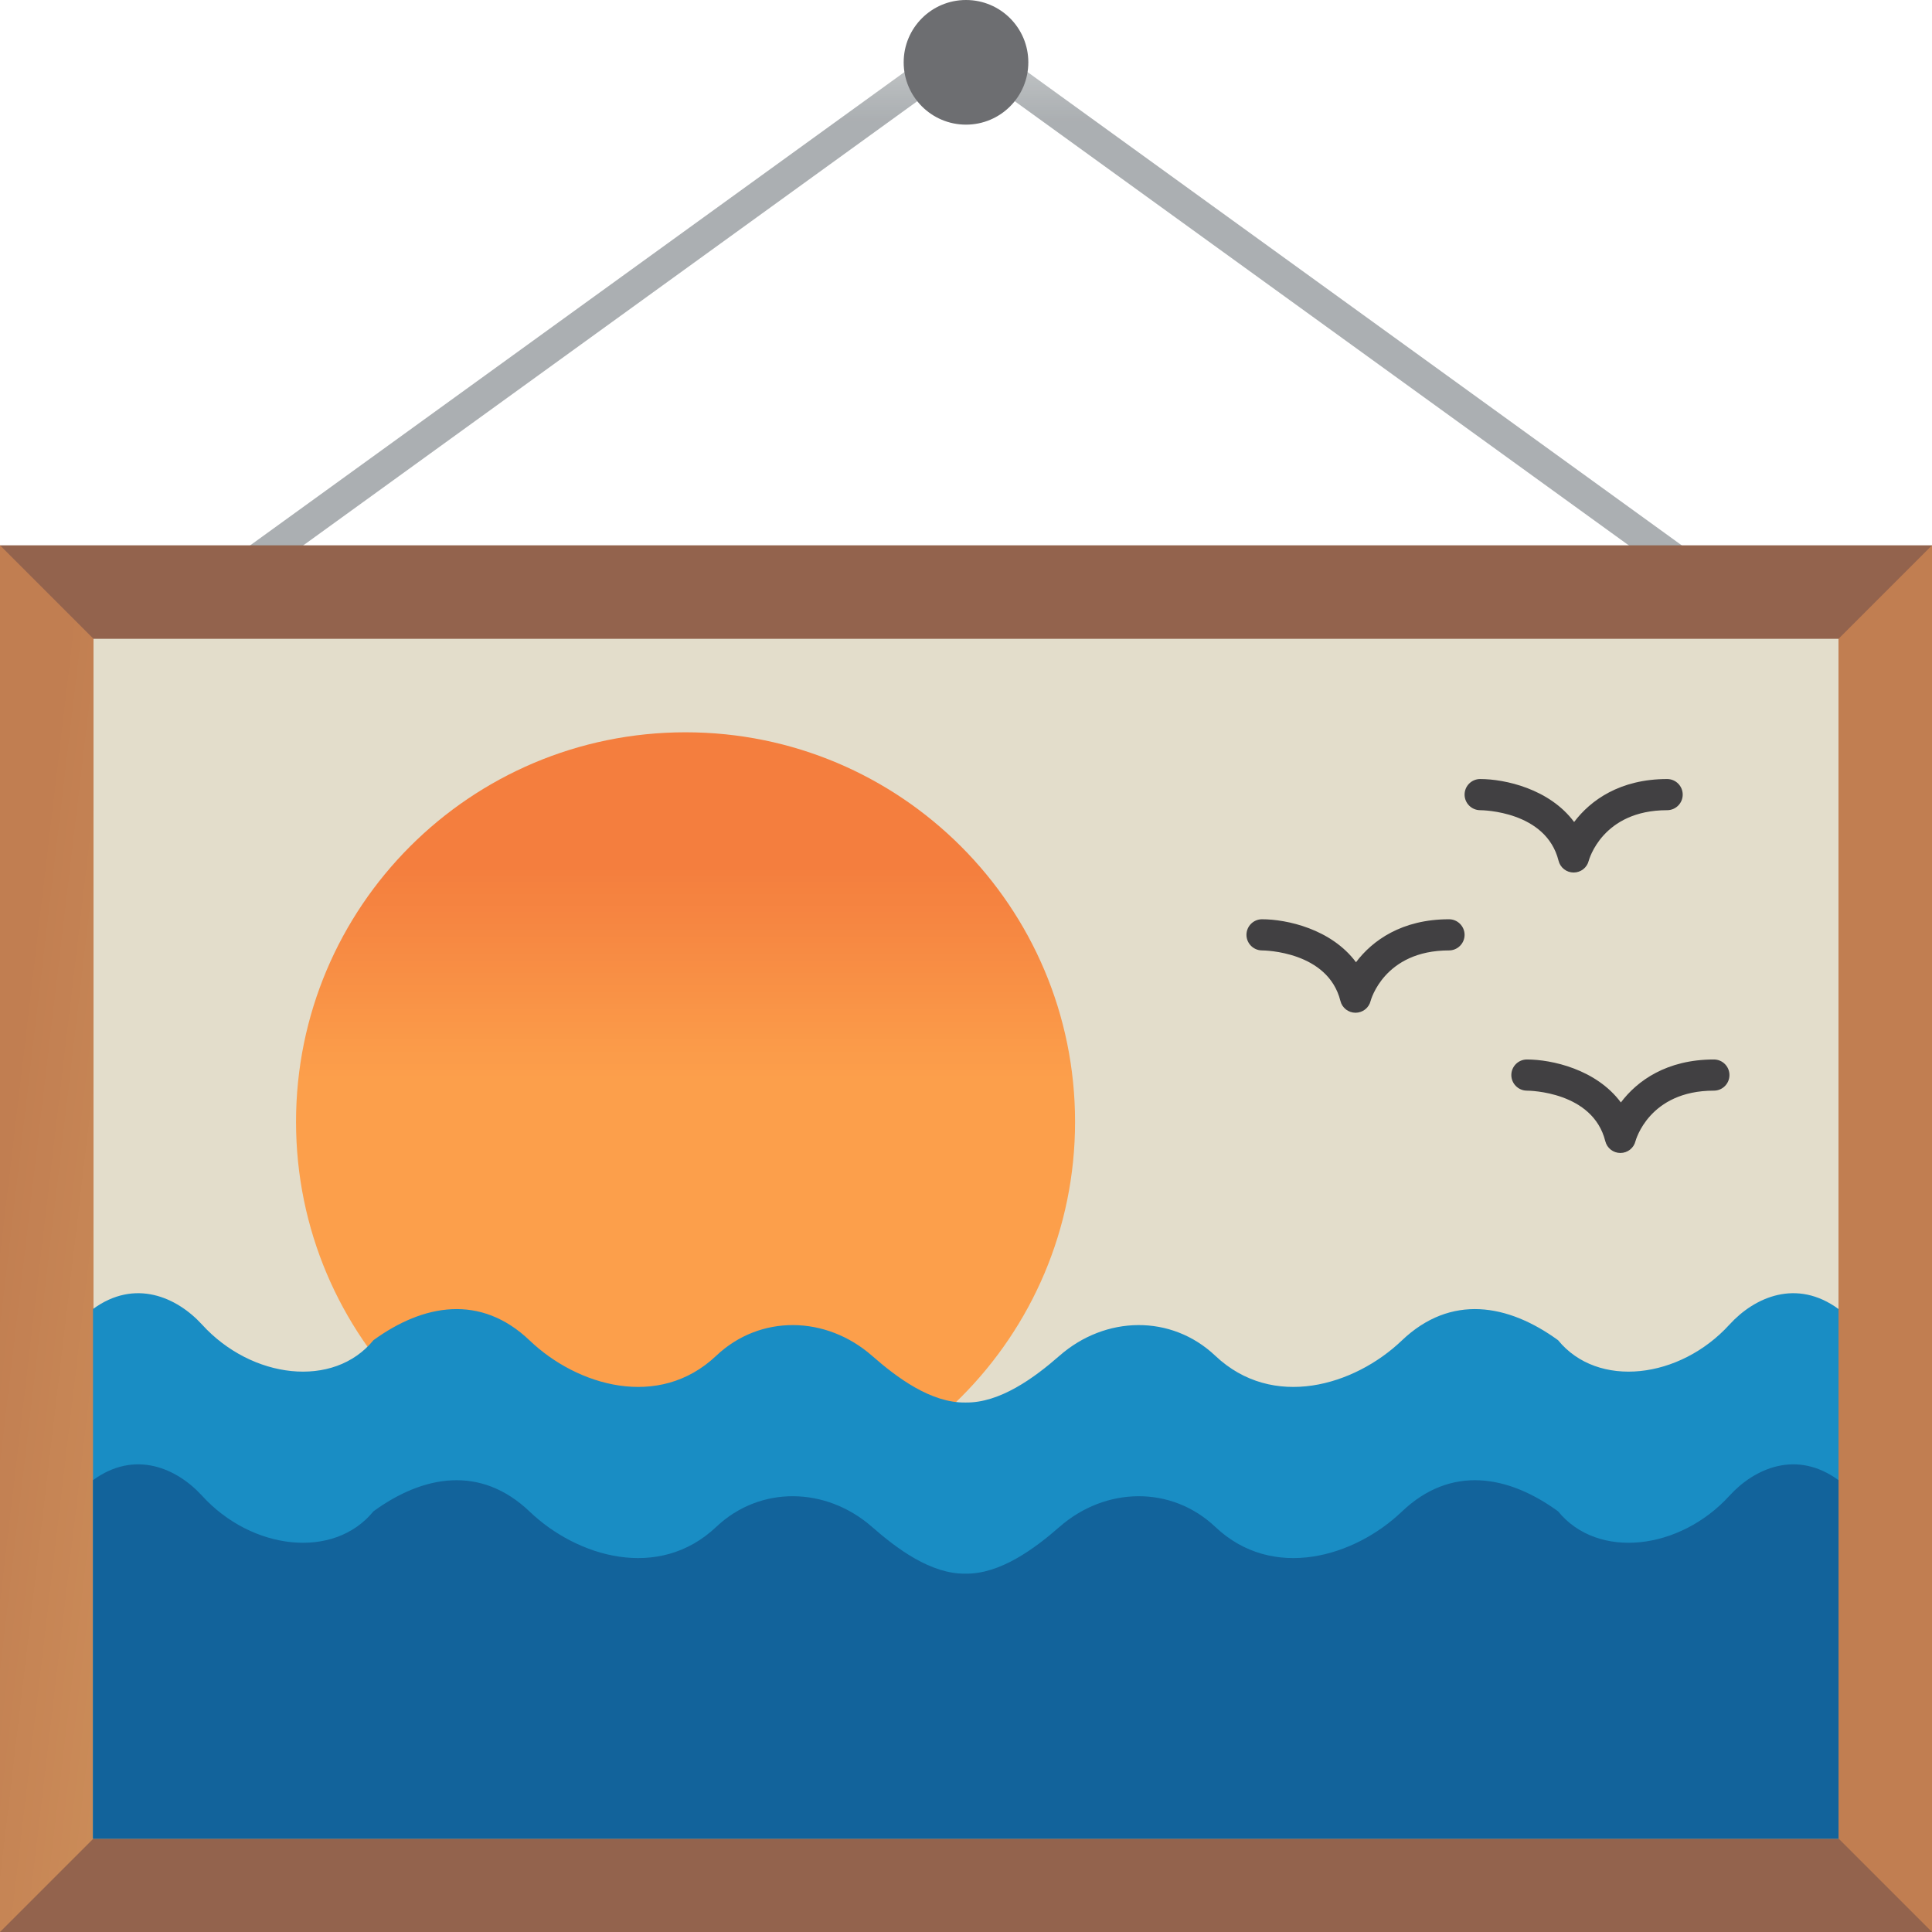 <?xml version="1.0" encoding="UTF-8"?><svg xmlns="http://www.w3.org/2000/svg" xmlns:xlink="http://www.w3.org/1999/xlink" height="124.0" preserveAspectRatio="xMidYMid meet" version="1.0" viewBox="0.0 0.0 124.0 124.0" width="124.0" zoomAndPan="magnify"><defs><clipPath id="t"><path d="M 124 35 L 118 41 L 118 118 L 124 124 L 124 35"/></clipPath><clipPath id="a"><path d="M 14 2 L 63 2 L 63 38 L 14 38 Z M 14 2"/></clipPath><clipPath id="c"><path d="M 15 38 C 14.664 38 14.34 37.832 14.148 37.523 C 13.859 37.055 14.004 36.438 14.473 36.148 L 61.473 2.148 C 61.945 1.859 62.562 2.004 62.852 2.477 C 63.141 2.945 62.996 3.562 62.527 3.852 L 15.527 37.852 C 15.359 37.953 15.18 38 15 38"/></clipPath><clipPath id="K"><path d="M 101 56 C 100.539 56 100.141 55.688 100.031 55.242 C 99.234 52.059 95.168 52 94.996 52 C 94.445 51.996 94 51.547 94 50.996 C 94.004 50.445 94.449 50 95 50 C 96.586 50 99.445 50.625 101.031 52.758 C 102.086 51.359 103.977 50 107 50 C 107.555 50 108 50.449 108 51 C 108 51.551 107.555 52 107 52 C 102.828 52 101.98 55.211 101.969 55.242 C 101.859 55.688 101.461 56 101 56 Z M 101 56"/></clipPath><clipPath id="e"><path d="M 61 1 L 110 1 L 110 38 L 61 38 Z M 61 1"/></clipPath><clipPath id="f"><path d="M 109 38 C 108.82 38 108.641 37.953 108.477 37.852 L 61.473 3.852 C 61.004 3.562 60.859 2.945 61.148 2.477 C 61.438 2.004 62.051 1.855 62.527 2.148 L 109.523 36.148 C 109.996 36.438 110.141 37.055 109.852 37.523 C 109.66 37.832 109.336 38 109 38 Z M 109 38"/></clipPath><clipPath id="g"><path d="M 109 38 C 108.82 38 108.641 37.953 108.477 37.852 L 61.473 3.852 C 61.004 3.562 60.859 2.945 61.148 2.477 C 61.438 2.004 62.051 1.855 62.527 2.148 L 109.523 36.148 C 109.996 36.438 110.141 37.055 109.852 37.523 C 109.66 37.832 109.336 38 109 38"/></clipPath><clipPath id="J"><path d="M 94 50 L 108 50 L 108 56 L 94 56 Z M 94 50"/></clipPath><clipPath id="I"><path d="M 104 74 C 103.539 74 103.141 73.688 103.031 73.242 C 102.234 70.059 98.168 70 97.996 70 C 97.445 69.996 97 69.547 97 68.996 C 97.004 68.445 97.449 68 98 68 C 99.586 68 102.445 68.625 104.031 70.758 C 105.086 69.359 106.977 68 110 68 C 110.555 68 111 68.449 111 69 C 111 69.551 110.555 70 110 70 C 105.828 70 104.98 73.211 104.969 73.242 C 104.859 73.688 104.461 74 104 74"/></clipPath><clipPath id="j"><path d="M 19 47 L 69 47 L 69 97 L 19 97 Z M 19 47"/></clipPath><clipPath id="k"><path d="M 69 72 C 69 85.805 57.805 97 44 97 C 30.195 97 19 85.805 19 72 C 19 58.191 30.195 47 44 47 C 57.805 47 69 58.191 69 72 Z M 69 72"/></clipPath><clipPath id="l"><path d="M 69 72 C 69 85.805 57.805 97 44 97 C 30.195 97 19 85.805 19 72 C 19 58.191 30.195 47 44 47 C 57.805 47 69 58.191 69 72"/></clipPath><clipPath id="H"><path d="M 104 74 C 103.539 74 103.141 73.688 103.031 73.242 C 102.234 70.059 98.168 70 97.996 70 C 97.445 69.996 97 69.547 97 68.996 C 97.004 68.445 97.449 68 98 68 C 99.586 68 102.445 68.625 104.031 70.758 C 105.086 69.359 106.977 68 110 68 C 110.555 68 111 68.449 111 69 C 111 69.551 110.555 70 110 70 C 105.828 70 104.98 73.211 104.969 73.242 C 104.859 73.688 104.461 74 104 74 Z M 104 74"/></clipPath><clipPath id="n"><path d="M 0 35 L 6 35 L 6 124 L 0 124 Z M 0 35"/></clipPath><clipPath id="o"><path d="M 0 35 L 6 41 L 6 118 L 0 124 Z M 0 35"/></clipPath><clipPath id="p"><path d="M 0 35 L 6 41 L 6 118 L 0 124 L 0 35"/></clipPath><clipPath id="G"><path d="M 97 68 L 111 68 L 111 74 L 97 74 Z M 97 68"/></clipPath><clipPath id="r"><path d="M 118 35 L 124 35 L 124 124 L 118 124 Z M 118 35"/></clipPath><clipPath id="s"><path d="M 124 35 L 118 41 L 118 118 L 124 124 Z M 124 35"/></clipPath><clipPath id="b"><path d="M 15 38 C 14.664 38 14.34 37.832 14.148 37.523 C 13.859 37.055 14.004 36.438 14.473 36.148 L 61.473 2.148 C 61.945 1.859 62.562 2.004 62.852 2.477 C 63.141 2.945 62.996 3.562 62.527 3.852 L 15.527 37.852 C 15.359 37.953 15.18 38 15 38 Z M 15 38"/></clipPath><clipPath id="u"><path d="M 5 83 L 118 83 L 118 119 L 5 119 Z M 5 83"/></clipPath><clipPath id="v"><path d="M 111 85.016 C 107.82 88.508 102.551 89.141 100 86.016 C 96.805 83.695 93.121 83.027 89.969 86.039 C 86.93 88.941 81.691 90.508 78 87.016 C 75.18 84.348 70.945 84.434 68 87.016 C 66.406 88.414 64.18 90.055 61.969 90.016 C 59.754 90.055 57.562 88.414 55.969 87.016 C 53.02 84.434 48.785 84.348 45.969 87.016 C 42.277 90.508 37.035 88.941 34 86.039 C 30.848 83.027 27.16 83.695 23.969 86.016 C 21.418 89.141 16.148 88.508 12.969 85.016 C 11.355 83.25 8.656 82.047 5.969 84.016 L 5.969 118.016 L 118 118.016 L 118 84.016 C 115.309 82.047 112.609 83.25 111 85.016 Z M 111 85.016"/></clipPath><clipPath id="w"><path d="M 111 85.016 C 107.82 88.508 102.551 89.141 100 86.016 C 96.805 83.695 93.121 83.027 89.969 86.039 C 86.93 88.941 81.691 90.508 78 87.016 C 75.18 84.348 70.945 84.434 68 87.016 C 66.406 88.414 64.18 90.055 61.969 90.016 C 59.754 90.055 57.562 88.414 55.969 87.016 C 53.02 84.434 48.785 84.348 45.969 87.016 C 42.277 90.508 37.035 88.941 34 86.039 C 30.848 83.027 27.16 83.695 23.969 86.016 C 21.418 89.141 16.148 88.508 12.969 85.016 C 11.355 83.25 8.656 82.047 5.969 84.016 L 5.969 118.016 L 118 118.016 L 118 84.016 C 115.309 82.047 112.609 83.25 111 85.016"/></clipPath><clipPath id="x"><path d="M 5 93 L 118 93 L 118 118 L 5 118 Z M 5 93"/></clipPath><clipPath id="y"><path d="M 111 96 C 107.82 99.492 102.551 100.125 100 97 C 96.805 94.676 93.121 94.012 89.969 97.023 C 86.93 99.926 81.691 101.492 78 98 C 75.18 95.332 70.945 95.418 68 98 C 66.406 99.398 64.18 101.039 61.969 101 C 59.754 101.039 57.562 99.398 55.969 98 C 53.02 95.418 48.785 95.332 45.969 98 C 42.277 101.492 37.035 99.926 34 97.023 C 30.848 94.012 27.16 94.676 23.969 97 C 21.418 100.125 16.148 99.492 12.969 96 C 11.355 94.234 8.656 93.031 5.969 95 L 5.969 118 L 118 118 L 118 95 C 115.309 93.031 112.609 94.234 111 96 Z M 111 96"/></clipPath><clipPath id="z"><path d="M 111 96 C 107.82 99.492 102.551 100.125 100 97 C 96.805 94.676 93.121 94.012 89.969 97.023 C 86.93 99.926 81.691 101.492 78 98 C 75.18 95.332 70.945 95.418 68 98 C 66.406 99.398 64.18 101.039 61.969 101 C 59.754 101.039 57.562 99.398 55.969 98 C 53.02 95.418 48.785 95.332 45.969 98 C 42.277 101.492 37.035 99.926 34 97.023 C 30.848 94.012 27.16 94.676 23.969 97 C 21.418 100.125 16.148 99.492 12.969 96 C 11.355 94.234 8.656 93.031 5.969 95 L 5.969 118 L 118 118 L 118 95 C 115.309 93.031 112.609 94.234 111 96"/></clipPath><clipPath id="A"><path d="M 58 0 L 66 0 L 66 8 L 58 8 Z M 58 0"/></clipPath><clipPath id="B"><path d="M 66 4 C 66 6.211 64.211 8 62 8 C 59.789 8 58 6.211 58 4 C 58 1.789 59.789 0 62 0 C 64.211 0 66 1.789 66 4 Z M 66 4"/></clipPath><clipPath id="C"><path d="M 66 4 C 66 6.211 64.211 8 62 8 C 59.789 8 58 6.211 58 4 C 58 1.789 59.789 0 62 0 C 64.211 0 66 1.789 66 4"/></clipPath><clipPath id="D"><path d="M 80 59 L 94 59 L 94 65 L 80 65 Z M 80 59"/></clipPath><clipPath id="E"><path d="M 87 65 C 86.539 65 86.141 64.688 86.031 64.242 C 85.234 61.059 81.168 61 80.996 61 C 80.445 60.996 80 60.547 80 59.996 C 80.004 59.445 80.449 59 81 59 C 82.586 59 85.445 59.625 87.031 61.758 C 88.086 60.359 89.977 59 93 59 C 93.551 59 94 59.449 94 60 C 94 60.551 93.551 61 93 61 C 88.828 61 87.977 64.211 87.969 64.242 C 87.859 64.688 87.461 65 87 65 Z M 87 65"/></clipPath><clipPath id="F"><path d="M 87 65 C 86.539 65 86.141 64.688 86.031 64.242 C 85.234 61.059 81.168 61 80.996 61 C 80.445 60.996 80 60.547 80 59.996 C 80.004 59.445 80.449 59 81 59 C 82.586 59 85.445 59.625 87.031 61.758 C 88.086 60.359 89.977 59 93 59 C 93.551 59 94 59.449 94 60 C 94 60.551 93.551 61 93 61 C 88.828 61 87.977 64.211 87.969 64.242 C 87.859 64.688 87.461 65 87 65"/></clipPath><clipPath id="L"><path d="M 101 56 C 100.539 56 100.141 55.688 100.031 55.242 C 99.234 52.059 95.168 52 94.996 52 C 94.445 51.996 94 51.547 94 50.996 C 94.004 50.445 94.449 50 95 50 C 96.586 50 99.445 50.625 101.031 52.758 C 102.086 51.359 103.977 50 107 50 C 107.555 50 108 50.449 108 51 C 108 51.551 107.555 52 107 52 C 102.828 52 101.98 55.211 101.969 55.242 C 101.859 55.688 101.461 56 101 56"/></clipPath><linearGradient gradientTransform="scale(-23.813) rotate(6.892 28.217 -9.946)" gradientUnits="userSpaceOnUse" id="q" x1=".522" x2="1.221" xlink:actuate="onLoad" xlink:show="other" xlink:type="simple" xmlns:xlink="http://www.w3.org/1999/xlink" y1="0" y2="0"><stop offset="0" stop-color="#cb8c59"/><stop offset=".031" stop-color="#cb8c58"/><stop offset=".063" stop-color="#ca8b58"/><stop offset=".094" stop-color="#ca8a58"/><stop offset=".125" stop-color="#c98a57"/><stop offset=".156" stop-color="#c98957"/><stop offset=".188" stop-color="#c98857"/><stop offset=".219" stop-color="#c88856"/><stop offset=".25" stop-color="#c88756"/><stop offset=".281" stop-color="#c78656"/><stop offset=".313" stop-color="#c78655"/><stop offset=".344" stop-color="#c68555"/><stop offset=".375" stop-color="#c68555"/><stop offset=".406" stop-color="#c58454"/><stop offset=".438" stop-color="#c58354"/><stop offset=".469" stop-color="#c48354"/><stop offset=".5" stop-color="#c48253"/><stop offset=".531" stop-color="#c38153"/><stop offset=".563" stop-color="#c38153"/><stop offset=".594" stop-color="#c38052"/><stop offset=".625" stop-color="#c28052"/><stop offset=".656" stop-color="#c27f51"/><stop offset=".688" stop-color="#c17e51"/><stop offset=".75" stop-color="#c17e51"/><stop offset="1" stop-color="#c17e51"/></linearGradient><linearGradient gradientTransform="rotate(-90 57 13) scale(17.413)" gradientUnits="userSpaceOnUse" id="m" x1="-1.551" x2="1.321" xlink:actuate="onLoad" xlink:show="other" xlink:type="simple" xmlns:xlink="http://www.w3.org/1999/xlink" y1="0" y2="0"><stop offset="0" stop-color="#fc9f4b"/><stop offset=".5" stop-color="#fc9f4b"/><stop offset=".531" stop-color="#fc9f4b"/><stop offset=".547" stop-color="#fc9f4b"/><stop offset=".555" stop-color="#fc9f4b"/><stop offset=".563" stop-color="#fc9e4b"/><stop offset=".57" stop-color="#fc9d4a"/><stop offset=".578" stop-color="#fb9c4a"/><stop offset=".586" stop-color="#fb9c4a"/><stop offset=".594" stop-color="#fb9b49"/><stop offset=".602" stop-color="#fb9a49"/><stop offset=".609" stop-color="#fa9948"/><stop offset=".617" stop-color="#fa9848"/><stop offset=".625" stop-color="#fa9748"/><stop offset=".633" stop-color="#fa9647"/><stop offset=".641" stop-color="#fa9547"/><stop offset=".648" stop-color="#f99447"/><stop offset=".656" stop-color="#f99346"/><stop offset=".664" stop-color="#f99246"/><stop offset=".672" stop-color="#f99145"/><stop offset=".68" stop-color="#f89045"/><stop offset=".688" stop-color="#f88f45"/><stop offset=".695" stop-color="#f88e44"/><stop offset=".703" stop-color="#f88d44"/><stop offset=".711" stop-color="#f78c44"/><stop offset=".719" stop-color="#f78b43"/><stop offset=".727" stop-color="#f78a43"/><stop offset=".734" stop-color="#f78942"/><stop offset=".742" stop-color="#f68842"/><stop offset=".75" stop-color="#f68742"/><stop offset=".758" stop-color="#f68641"/><stop offset=".766" stop-color="#f68541"/><stop offset=".773" stop-color="#f68441"/><stop offset=".781" stop-color="#f58340"/><stop offset=".789" stop-color="#f58340"/><stop offset=".797" stop-color="#f5823f"/><stop offset=".805" stop-color="#f5813f"/><stop offset=".813" stop-color="#f4803f"/><stop offset=".82" stop-color="#f47f3e"/><stop offset=".828" stop-color="#f47e3e"/><stop offset=".844" stop-color="#f47e3e"/><stop offset=".875" stop-color="#f47e3e"/><stop offset="1" stop-color="#f47e3e"/></linearGradient><linearGradient gradientTransform="matrix(0 41.892 -41.892 0 62 100.532)" gradientUnits="userSpaceOnUse" id="i" x1="-1.421" x2=".417" xlink:actuate="onLoad" xlink:show="other" xlink:type="simple" xmlns:xlink="http://www.w3.org/1999/xlink" y1="0" y2="0"><stop offset="0" stop-color="#e3ddcb"/><stop offset=".5" stop-color="#e3ddcb"/><stop offset=".75" stop-color="#e3ddcb"/><stop offset=".781" stop-color="#e3ddcb"/><stop offset=".797" stop-color="#e4decc"/><stop offset=".813" stop-color="#e5decd"/><stop offset=".828" stop-color="#e5dfcd"/><stop offset=".844" stop-color="#e6dfce"/><stop offset=".859" stop-color="#e7e0cf"/><stop offset=".875" stop-color="#e8e1d0"/><stop offset=".891" stop-color="#e8e1d1"/><stop offset=".906" stop-color="#e9e2d2"/><stop offset=".922" stop-color="#eae2d2"/><stop offset=".938" stop-color="#ebe3d3"/><stop offset=".953" stop-color="#ece4d4"/><stop offset=".969" stop-color="#ece4d5"/><stop offset=".984" stop-color="#ede5d6"/><stop offset="1" stop-color="#eee5d6"/></linearGradient><linearGradient gradientTransform="matrix(0 6.651 6.651 0 85.5 1.032)" gradientUnits="userSpaceOnUse" id="h" x1=".124" x2="5.558" xlink:actuate="onLoad" xlink:show="other" xlink:type="simple" xmlns:xlink="http://www.w3.org/1999/xlink" y1="0" y2="0"><stop offset="0" stop-color="#cccfd0"/><stop offset=".004" stop-color="#cbcfcf"/><stop offset=".008" stop-color="#cbcece"/><stop offset=".012" stop-color="#cacdce"/><stop offset=".016" stop-color="#c9cccd"/><stop offset=".02" stop-color="#c8cbcc"/><stop offset=".023" stop-color="#c7cbcb"/><stop offset=".027" stop-color="#c7cacb"/><stop offset=".031" stop-color="#c6c9ca"/><stop offset=".035" stop-color="#c5c8c9"/><stop offset=".039" stop-color="#c4c8c9"/><stop offset=".043" stop-color="#c3c7c8"/><stop offset=".047" stop-color="#c3c6c7"/><stop offset=".051" stop-color="#c2c5c6"/><stop offset=".055" stop-color="#c1c4c6"/><stop offset=".059" stop-color="#c0c4c5"/><stop offset=".063" stop-color="#bfc3c4"/><stop offset=".066" stop-color="#bfc2c4"/><stop offset=".07" stop-color="#bec1c3"/><stop offset=".074" stop-color="#bdc0c2"/><stop offset=".078" stop-color="#bcc0c1"/><stop offset=".082" stop-color="#bbbfc1"/><stop offset=".086" stop-color="#bbbec0"/><stop offset=".09" stop-color="#babdbf"/><stop offset=".094" stop-color="#b9bdbe"/><stop offset=".098" stop-color="#b8bcbe"/><stop offset=".102" stop-color="#b7bbbd"/><stop offset=".105" stop-color="#b7babc"/><stop offset=".109" stop-color="#b6b9bc"/><stop offset=".113" stop-color="#b5b9bb"/><stop offset=".117" stop-color="#b4b8ba"/><stop offset=".121" stop-color="#b3b7b9"/><stop offset=".125" stop-color="#b2b6b9"/><stop offset=".129" stop-color="#b2b5b8"/><stop offset=".133" stop-color="#b1b5b7"/><stop offset=".137" stop-color="#b0b4b7"/><stop offset=".141" stop-color="#afb3b6"/><stop offset=".145" stop-color="#aeb2b5"/><stop offset=".148" stop-color="#aeb2b4"/><stop offset=".152" stop-color="#adb1b4"/><stop offset=".156" stop-color="#acb0b3"/><stop offset=".16" stop-color="#acafb2"/><stop offset=".164" stop-color="#abafb2"/><stop offset=".172" stop-color="#abafb2"/><stop offset=".188" stop-color="#abafb2"/><stop offset=".25" stop-color="#abafb2"/><stop offset=".5" stop-color="#abafb2"/><stop offset="1" stop-color="#abafb2"/></linearGradient><linearGradient gradientTransform="matrix(0 6.651 -6.651 0 38.5 1.032)" gradientUnits="userSpaceOnUse" id="d" x1=".124" x2="5.558" xlink:actuate="onLoad" xlink:show="other" xlink:type="simple" xmlns:xlink="http://www.w3.org/1999/xlink" y1="0" y2="0"><stop offset="0" stop-color="#cccfd0"/><stop offset=".004" stop-color="#cbcfcf"/><stop offset=".008" stop-color="#cbcece"/><stop offset=".012" stop-color="#cacdce"/><stop offset=".016" stop-color="#c9cccd"/><stop offset=".02" stop-color="#c8cbcc"/><stop offset=".023" stop-color="#c7cbcb"/><stop offset=".027" stop-color="#c7cacb"/><stop offset=".031" stop-color="#c6c9ca"/><stop offset=".035" stop-color="#c5c8c9"/><stop offset=".039" stop-color="#c4c8c9"/><stop offset=".043" stop-color="#c3c7c8"/><stop offset=".047" stop-color="#c3c6c7"/><stop offset=".051" stop-color="#c2c5c6"/><stop offset=".055" stop-color="#c1c4c6"/><stop offset=".059" stop-color="#c0c4c5"/><stop offset=".063" stop-color="#bfc3c4"/><stop offset=".066" stop-color="#bfc2c4"/><stop offset=".07" stop-color="#bec1c3"/><stop offset=".074" stop-color="#bdc0c2"/><stop offset=".078" stop-color="#bcc0c1"/><stop offset=".082" stop-color="#bbbfc1"/><stop offset=".086" stop-color="#bbbec0"/><stop offset=".09" stop-color="#babdbf"/><stop offset=".094" stop-color="#b9bdbe"/><stop offset=".098" stop-color="#b8bcbe"/><stop offset=".102" stop-color="#b7bbbd"/><stop offset=".105" stop-color="#b6babc"/><stop offset=".109" stop-color="#b6b9bc"/><stop offset=".113" stop-color="#b5b9bb"/><stop offset=".117" stop-color="#b4b8ba"/><stop offset=".121" stop-color="#b3b7b9"/><stop offset=".125" stop-color="#b2b6b9"/><stop offset=".129" stop-color="#b2b5b8"/><stop offset=".133" stop-color="#b1b5b7"/><stop offset=".137" stop-color="#b0b4b7"/><stop offset=".141" stop-color="#afb3b6"/><stop offset=".145" stop-color="#aeb2b5"/><stop offset=".148" stop-color="#aeb2b4"/><stop offset=".152" stop-color="#adb1b4"/><stop offset=".156" stop-color="#acb0b3"/><stop offset=".16" stop-color="#acafb2"/><stop offset=".164" stop-color="#abafb2"/><stop offset=".172" stop-color="#abafb2"/><stop offset=".188" stop-color="#abafb2"/><stop offset=".25" stop-color="#abafb2"/><stop offset=".5" stop-color="#abafb2"/><stop offset="1" stop-color="#abafb2"/></linearGradient></defs><g><g clip-path="url(#a)"><g clip-path="url(#b)"><g clip-path="url(#c)"><path d="M 63.141 1.859 L 13.859 1.859 L 13.859 38 L 63.141 38 Z M 63.141 1.859" fill="url(#d)"/></g></g></g><g clip-path="url(#e)"><g clip-path="url(#f)"><g clip-path="url(#g)"><path d="M 60.859 1.855 L 110.141 1.855 L 110.141 38 L 60.859 38 Z M 60.859 1.855" fill="url(#h)"/></g></g></g><g id="change1_1"><path d="M 0 35 L 0 124 L 124 124 L 124 35 Z M 0 35" fill="#93634d"/></g><path d="M 118 41 L 6 41 L 6 118 L 118 118 Z M 118 41" fill="url(#i)"/><g clip-path="url(#j)"><g clip-path="url(#k)"><g clip-path="url(#l)"><path d="M 19 97 L 69 97 L 69 47 L 19 47 Z M 19 97" fill="url(#m)"/></g></g></g><g clip-path="url(#n)"><g clip-path="url(#o)"><g clip-path="url(#p)"><path d="M 5.914 124.715 L 16.602 36.281 L 0.086 34.285 L -10.602 122.719 Z M 5.914 124.715" fill="url(#q)"/></g></g></g><g clip-path="url(#r)"><g clip-path="url(#s)"><g clip-path="url(#t)" id="change2_1"><path d="M 118.086 124.715 L 107.398 36.281 L 123.914 34.285 L 134.602 122.719 Z M 118.086 124.715" fill="#c17e51"/></g></g></g><g clip-path="url(#u)"><g clip-path="url(#v)"><g clip-path="url(#w)" id="change3_1"><path d="M 118 82.047 L 5.969 82.047 L 5.969 118.016 L 118 118.016 Z M 118 82.047" fill="#198dc4"/></g></g></g><g clip-path="url(#x)"><g clip-path="url(#y)"><g clip-path="url(#z)" id="change4_1"><path d="M 118 93.031 L 5.969 93.031 L 5.969 118 L 118 118 Z M 118 93.031" fill="#12639b"/></g></g></g><g clip-path="url(#A)"><g clip-path="url(#B)"><g clip-path="url(#C)" id="change5_1"><path d="M 66 0 L 58 0 L 58 8 L 66 8 Z M 66 0" fill="#6d6e71"/></g></g></g><g clip-path="url(#D)"><g clip-path="url(#E)"><g clip-path="url(#F)" id="change6_1"><path d="M 94 59 L 80 59 L 80 65 L 94 65 Z M 94 59" fill="#414042"/></g></g></g><g clip-path="url(#G)"><g clip-path="url(#H)"><g clip-path="url(#I)" id="change6_3"><path d="M 111 68 L 97 68 L 97 74 L 111 74 Z M 111 68" fill="#414042"/></g></g></g><g clip-path="url(#J)"><g clip-path="url(#K)"><g clip-path="url(#L)" id="change6_2"><path d="M 108 50 L 94 50 L 94 56 L 108 56 Z M 108 50" fill="#414042"/></g></g></g></g></svg>